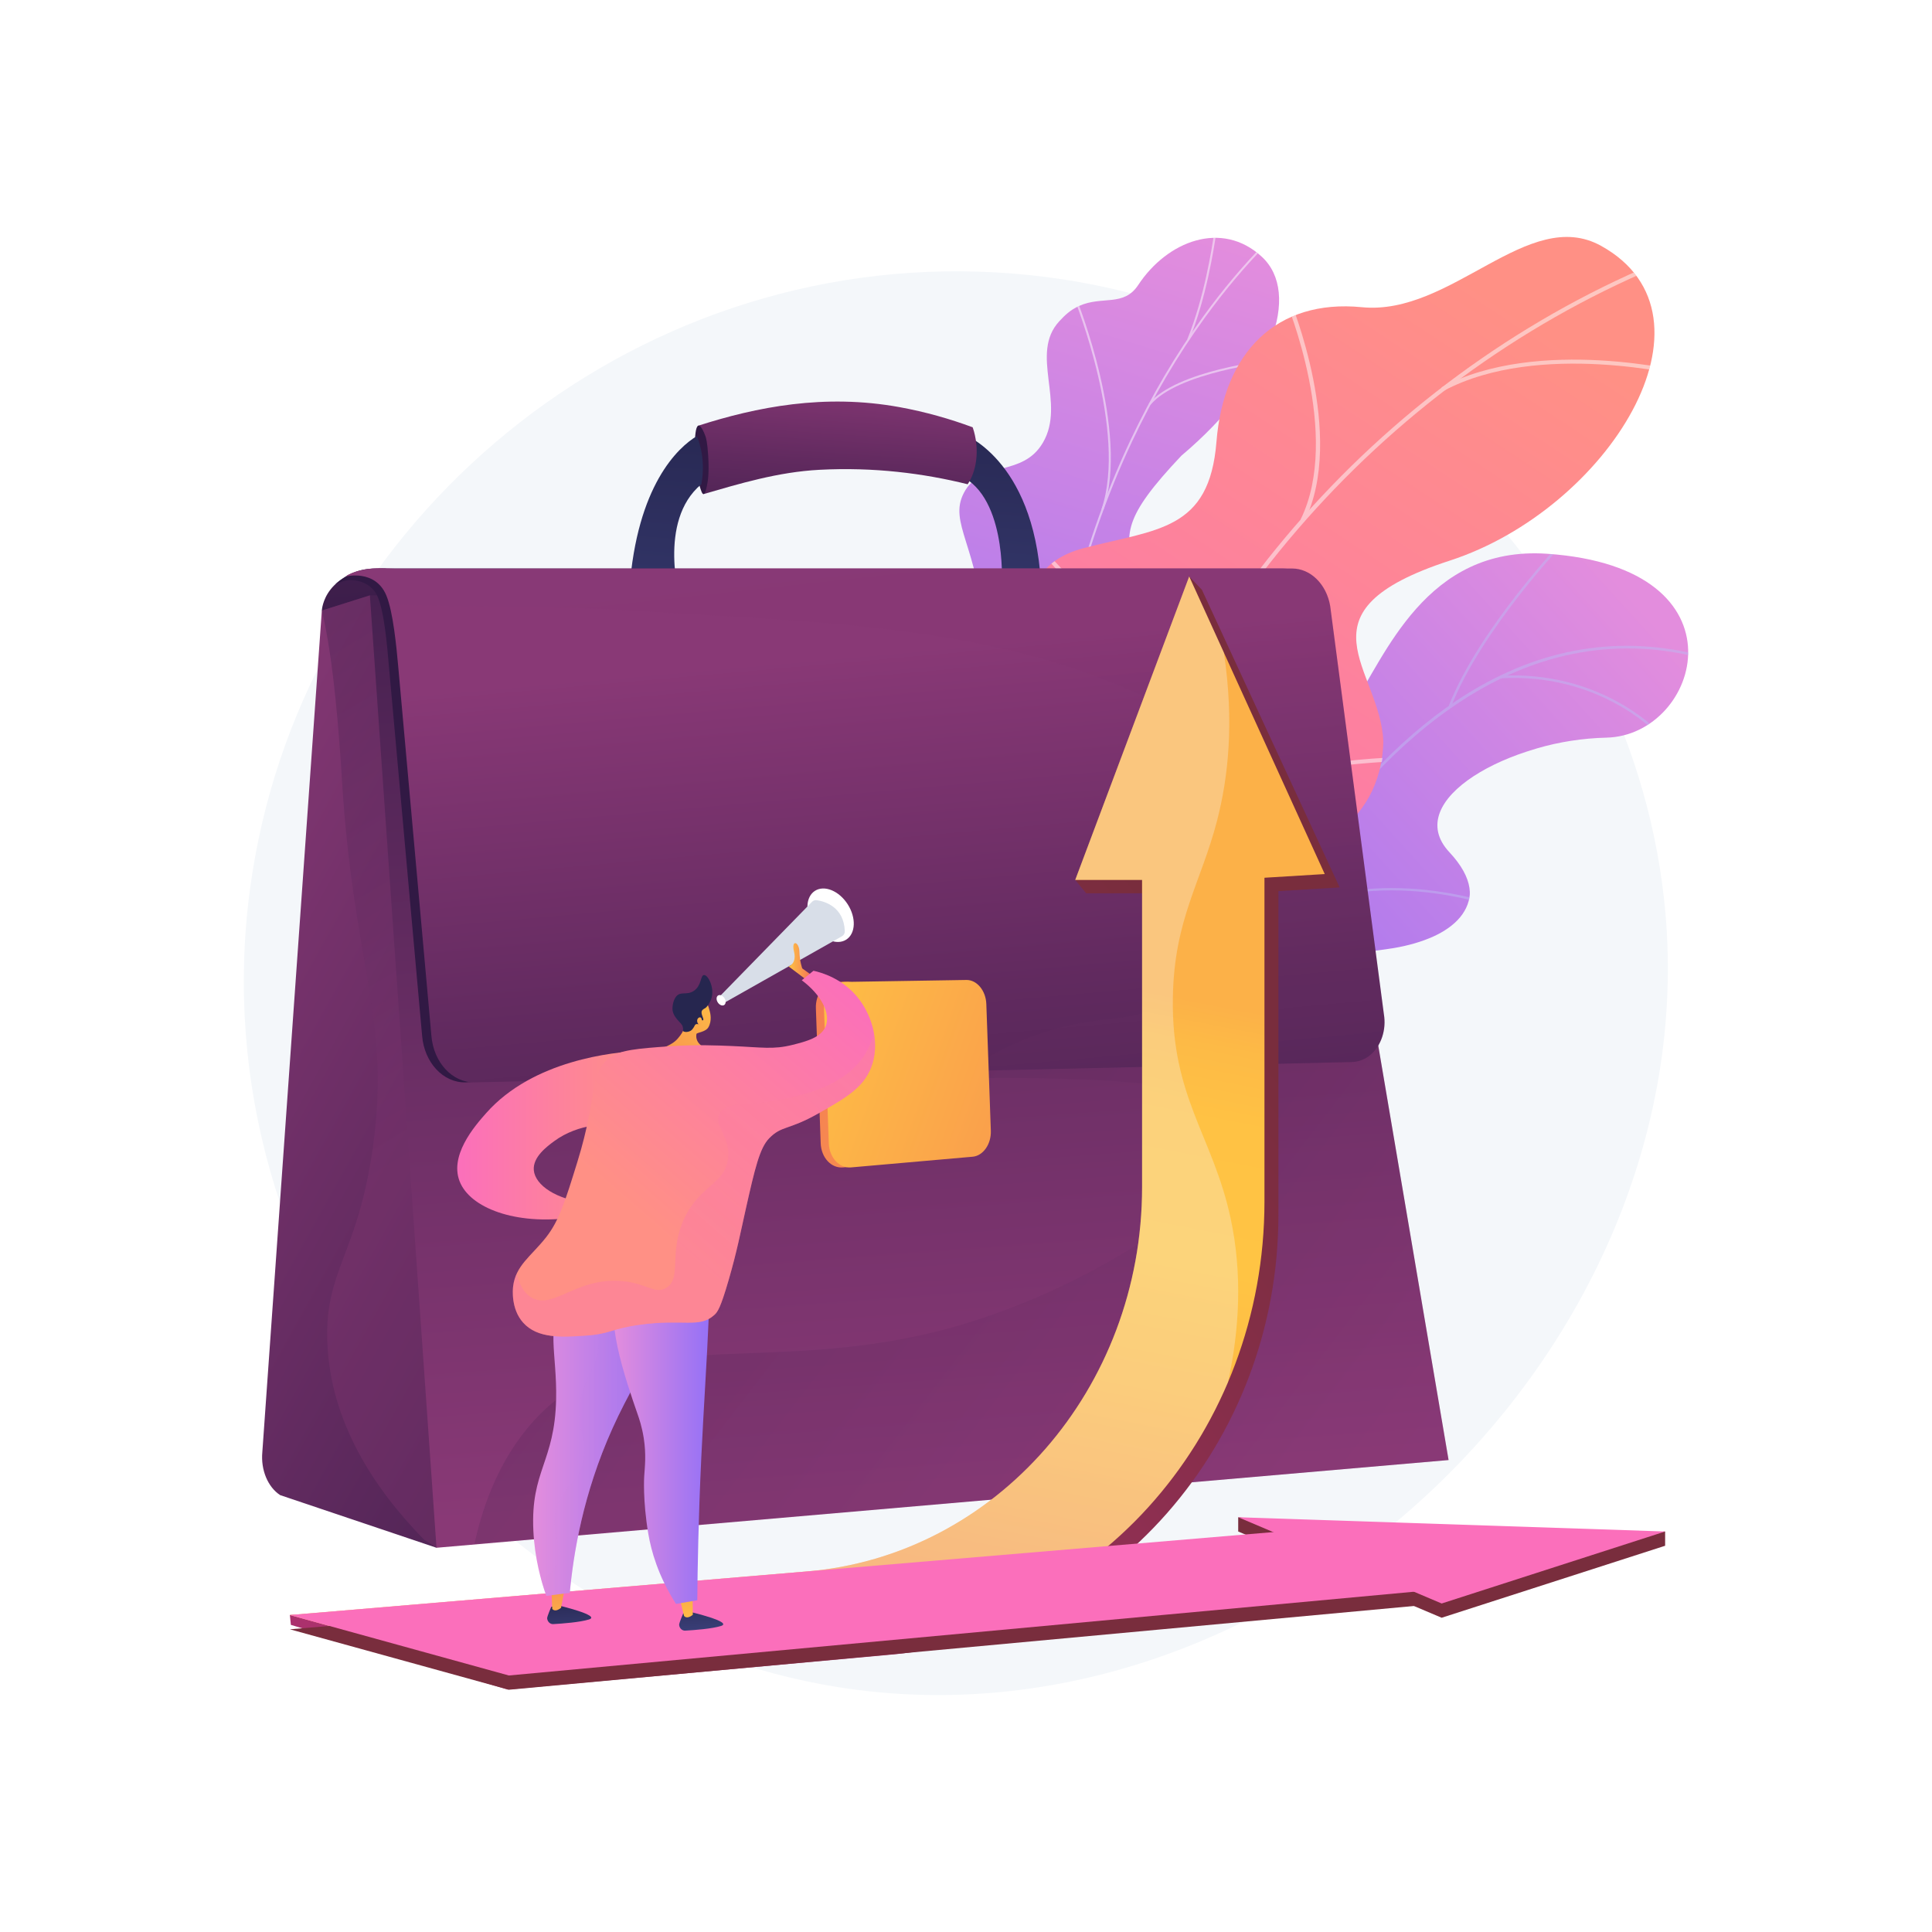 <?xml version="1.0" encoding="UTF-8"?> <svg xmlns="http://www.w3.org/2000/svg" xmlns:xlink="http://www.w3.org/1999/xlink" version="1.1" x="0px" y="0px" viewBox="0 0 3710 3710" style="enable-background:new 0 0 3710 3710;" xml:space="preserve"> <g id="Background"> <g> <g> <rect style="fill:#FFFFFF;" width="3710" height="3710"></rect> </g> </g> </g> <g id="Illustration"> <g> <path style="fill:#F4F7FA;" d="M1878.019,521.623c-700.04-21.258-1306.422,501.103-1398.036,1186.506 C379.817,2457.524,931.121,3131.8,1609.477,3239.795c843.761,134.329,1662.161-642.775,1588.677-1485.817 C3142.791,1118.82,2589.623,543.232,1878.019,521.623z"></path> <g> <g> <defs> <path id="SVGID_1_" d="M2164.952,2107.911l197.899,107.465c0,0,92.38-81.288,82.787-179.268 c-19.572-199.908,156.879-203.098,230.585-215.49c111.154-18.688,200.955-83.633,107.024-184.145 s117.845-215.672,301.707-219.982c179.922-4.217,276.246-326.482-114.011-353.11c-233.06-15.902-311.29,197.872-376.46,296.435 c-65.17,98.563-223.671,23.575-239.64,178.54c-13.64,132.369,29.075,257.484-76.441,296.282 C2172.886,1873.436,2120.956,1952.98,2164.952,2107.911z"></path> </defs> <clipPath id="SVGID_00000080194923842600734890000017468265442448772003_"> <use xlink:href="#SVGID_1_" style="overflow:visible;"></use> </clipPath> <linearGradient id="SVGID_00000176746240130765722500000010985841704372378262_" gradientUnits="userSpaceOnUse" x1="6624.599" y1="-1.71" x2="6176.287" y2="1272.441" gradientTransform="matrix(0.879 0.477 -0.477 0.879 -2681.882 -2013.485)"> <stop offset="0.004" style="stop-color:#E38DDD"></stop> <stop offset="1" style="stop-color:#9571F6"></stop> </linearGradient> <path style="clip-path:url(#SVGID_00000080194923842600734890000017468265442448772003_);fill:url(#SVGID_00000176746240130765722500000010985841704372378262_);" d=" M2164.952,2107.911l197.899,107.465c0,0,92.38-81.288,82.787-179.268c-19.572-199.908,156.879-203.098,230.585-215.49 c111.154-18.688,188.358-78.898,122.339-181.001c-74.697-115.525,102.53-218.815,286.392-223.125 c179.922-4.217,276.246-326.482-114.011-353.11c-233.06-15.902-311.29,197.872-376.46,296.435 c-65.17,98.563-223.671,23.575-239.64,178.54c-13.64,132.369,29.075,257.484-76.441,296.282 C2172.886,1873.436,2120.956,1952.98,2164.952,2107.911z"></path> <g style="opacity:0.5;clip-path:url(#SVGID_00000080194923842600734890000017468265442448772003_);"> <path style="fill:#BEB8F2;" d="M2240.629,2172.79l4.519,1.478c0.915-2.799,93.593-282.658,269.122-532.391 c161.708-230.072,428.873-480.906,783.325-369.34l1.428-4.534c-157.785-49.665-311.682-32.889-457.417,49.86 c-116.417,66.102-227.876,174.223-331.282,321.359C2334.41,1889.534,2241.548,2169.985,2240.629,2172.79z"></path> <path style="fill:#BEB8F2;" d="M2782.2,1355.071l4.428,1.734c57.751-147.315,216.76-314.777,218.358-316.452l-3.436-3.285 C2999.944,1038.75,2840.29,1206.892,2782.2,1355.071z"></path> <path style="fill:#BEB8F2;" d="M2880.814,1302.597c188.221-11.253,296.789,102.144,297.862,103.291l3.469-3.249 c-1.089-1.166-111.086-116.177-301.615-104.788L2880.814,1302.597z"></path> <path style="fill:#BEB8F2;" d="M2408.41,1811.396c153.674-171.607,447.805-74.439,450.592-73.253l2.143-4.239 c-2.624-1.423-301.237-98.811-456.276,74.32L2408.41,1811.396z"></path> <path style="fill:#BEB8F2;" d="M2452.443,1727.231l4.555,1.37c42.373-140.755-47.559-302.274-48.473-303.89l-4.138,2.339 C2405.291,1428.65,2494.229,1588.442,2452.443,1727.231z"></path> <path style="fill:#BEB8F2;" d="M2260.7,2130.551c47.656-73.395,190.079-74.662,191.512-74.667l-0.014-4.752 c-5.954,0.015-146.424,1.27-195.485,76.832L2260.7,2130.551z"></path> <path style="fill:#BEB8F2;" d="M2281.756,2063.982l4.501,1.532c22.314-65.495-32.027-181.463-49.885-219.57 c-2.523-5.386-4.701-10.034-4.927-10.939l-4.629,1.082c0.299,1.281,1.738,4.375,5.251,11.874 C2249.723,1885.64,2303.452,2000.302,2281.756,2063.982z"></path> </g> </g> <g> <linearGradient id="SVGID_00000016076968724100616920000006126253255773243822_" gradientUnits="userSpaceOnUse" x1="-2041.722" y1="540.465" x2="-1487.344" y2="1997.138" gradientTransform="matrix(-0.998 0.068 0.068 0.998 187.862 17.694)"> <stop offset="0.004" style="stop-color:#E38DDD"></stop> <stop offset="1" style="stop-color:#9571F6"></stop> </linearGradient> <path style="fill:url(#SVGID_00000016076968724100616920000006126253255773243822_);" d="M2119.447,1536.039 c33.95,49.241,16.811,104.654-1.874,142.809c-5.701,0.72-8.799,2.588-14.37,4.583c-50.293,18.01-75.587,14.977-127.961,24.903 c-11.274,2.136-46.27-1.656-60.47-4.124l-26.4-5.023c0,0-63.67-122.052,1.373-165.721c65.043-43.67,19.278-167.259,3.102-235.72 c-9.933-42.041-1.008-64.449-2.178-80.482c-12.385-169.723-69.761-212.885-39.885-270.55 c32.981-63.658,112.344-29.28,151.881-96.633c44.644-76.056-26.579-170.955,31.753-233.488 c10-10.721,20.568-21.465,38.451-29.38c44.143-19.538,84.995,2.281,112.761-39.835 c55.809-84.654,160.761-125.256,237.469-54.299c75.707,70.031,20.777,234.215-154.489,381.973 c-112.662,119.291-110.042,150.624-88.702,225.125c14.946,52.183,90.04,183.765,20.616,248.287 C2131.1,1412.985,2080.634,1479.748,2119.447,1536.039z"></path> <g> <defs> <path id="SVGID_00000041280580833556747560000012903007049673713040_" d="M2090.175,1725.81l-196.87-22.503 c0,0-68.603-126.172-3.56-169.842c65.043-43.67,19.278-167.259,3.103-235.721 c-43.889-185.754,177.353-195.048,141.515-437.777c-9.532-64.558-50.987-184.891,0.055-243.376 c58.151-66.631,115.504-15.053,151.211-69.215c55.809-84.654,160.761-125.255,237.469-54.299 c75.707,70.031,20.777,234.215-154.488,381.973c-112.663,119.292-110.042,150.625-88.703,225.125 c14.947,52.184,90.039,183.766,20.616,248.287c-69.423,64.521-119.888,131.284-81.077,187.575 C2178.503,1621.694,2090.175,1725.81,2090.175,1725.81z"></path> </defs> <clipPath id="SVGID_00000147926633262763686190000005891154357956762020_"> <use xlink:href="#SVGID_00000041280580833556747560000012903007049673713040_" style="overflow:visible;"></use> </clipPath> <g style="opacity:0.5;clip-path:url(#SVGID_00000147926633262763686190000005891154357956762020_);"> <path style="fill:#FCFDFE;" d="M2003.08,1706.989l-3.928,0.018c-0.304-21.686-0.321-43.558-0.052-65.009 c2.006-158.821,19.943-311.605,53.319-454.111c28.281-120.749,68.015-235.826,118.097-342.032 c40.276-85.411,87.434-165.575,140.164-238.267c37.069-51.1,76.487-98.008,117.162-139.418 c7.087-7.218,14.774-14.228,22.208-21.009c9.905-9.033,20.147-18.374,29.047-28.278l3.026,2.342 c-9.022,10.04-19.333,19.444-29.304,28.539c-7.397,6.746-15.046,13.723-22.061,20.867 c-40.547,41.28-79.848,88.047-116.812,139.004c-52.6,72.51-99.644,152.485-139.828,237.699 c-49.979,105.988-89.633,220.835-117.86,341.351c-33.32,142.265-51.228,294.806-53.229,453.381 C2002.759,1663.49,2002.776,1685.331,2003.08,1706.989z"></path> <path style="fill:#FCFDFE;" d="M2118.979,978.908l-3.752-1.107c50.108-148.801-50.725-400.407-51.75-402.93l3.677-1.259 C2068.183,576.147,2169.488,828.915,2118.979,978.908z"></path> <path style="fill:#FCFDFE;" d="M2018.295,1406.831l-3.862-0.697c21.25-104.908,212.69-206.98,214.621-207.999l1.965,3.168 C2229.104,1202.313,2039.212,1303.562,2018.295,1406.831z"></path> <path style="fill:#FCFDFE;" d="M2011.802,1467.362l-3.929-0.057c0.56-69.769-38.92-165.484-111.167-269.508 c-3.633-5.231-3.633-5.231-3.637-5.922l3.93,0.011l-1.965-0.005l1.811-0.674c0.199,0.374,1.57,2.349,3.161,4.637 C1972.664,1300.463,2012.368,1396.888,2011.802,1467.362z"></path> <path style="fill:#FCFDFE;" d="M2003.129,1667.41l-3.755-1.094c24.331-73.297,138.568-114.833,139.718-115.244l1.439,3.397 C2139.398,1554.875,2026.904,1595.792,2003.129,1667.41z"></path> <path style="fill:#FCFDFE;" d="M1997.238,1707.979c-23.578-58.166-65.902-112.093-129.392-164.861l2.612-2.702 c63.976,53.175,106.648,107.575,130.456,166.307L1997.238,1707.979z"></path> <path style="fill:#FCFDFE;" d="M2283.653,652.925l-3.679-1.3c32.849-81.257,46.966-173.824,51.605-204.242 c1.123-7.363,1.528-9.954,1.838-10.832l3.734,1.157c-0.228,0.674-0.869,4.883-1.681,10.212 C2330.815,478.436,2316.652,571.297,2283.653,652.925z"></path> <path style="fill:#FCFDFE;" d="M2209.086,777.572l-3.112-2.244c53.732-64.241,228.452-83.446,235.864-84.233l0.476,3.617 C2440.516,694.903,2261.815,714.531,2209.086,777.572z"></path> </g> </g> </g> <g> <linearGradient id="SVGID_00000065759148500747362680000017840047944598750091_" gradientUnits="userSpaceOnUse" x1="3251.147" y1="47.403" x2="4146.671" y2="1521.667" gradientTransform="matrix(-0.999 -0.037 -0.037 0.999 6084.163 616.918)"> <stop offset="0" style="stop-color:#FF9085"></stop> <stop offset="1" style="stop-color:#FB6FBB"></stop> </linearGradient> <path style="fill:url(#SVGID_00000065759148500747362680000017840047944598750091_);" d="M2175.788,2155.302 c-16.086-2.632,5.967-85.34-37.191-193.792c-10.782-27.095-131.993,8.66-178.908-187.522 c-5.412-22.631-46.421-3.328-69.631-4.991c-18.114-52.927-25.38-106.166,45.856-123.619 c110.629-27.103,117.32-209.87,88.604-275.657c-35.541-81.424-114.212-272.557,56.072-317.015 c141.761-37.013,241.746-33.346,255.382-204.463c13.636-171.119,114.965-274.504,279.187-258.331 c172.819,17.021,319.522-195.663,459.696-117.648c244.243,135.941,12.115,505.695-290.736,604.251 c-302.849,98.557-132.762,207.198-127.747,347.821c-0.274,13.08-1.708,33.338-7.939,56.928 c-38.365,145.228-192.127,164.942-305.773,280.888C2187.669,1920.276,2202.888,2159.736,2175.788,2155.302z"></path> <g> <defs> <path id="SVGID_00000047766825218398176170000010432721943468968113_" d="M2279.004,1827.121l-377.011-16.504 c-20.431-51.424-45.651-145.744,33.922-165.239c110.63-27.104,117.32-209.87,88.604-275.657 c-35.541-81.424-114.212-272.557,56.072-317.016c141.76-37.012,241.745-33.345,255.381-204.463 c13.637-171.118,114.966-274.504,279.188-258.329c172.818,17.021,319.521-195.665,459.695-117.648 c244.244,135.94,12.115,505.692-290.735,604.25c-302.85,98.557-132.764,207.198-127.748,347.822 c6.848,191.982-266.13,141.097-340.13,213.731C2258.229,1695.008,2266.959,1776.807,2279.004,1827.121z"></path> </defs> <clipPath id="SVGID_00000034786722771217804380000009352729905247879587_"> <use xlink:href="#SVGID_00000047766825218398176170000010432721943468968113_" style="overflow:visible;"></use> </clipPath> <g style="opacity:0.5;clip-path:url(#SVGID_00000034786722771217804380000009352729905247879587_);"> <path style="fill:#FCFDFE;" d="M2103.187,1763.277l-7.972-1.841c132.174-549.061,546.51-1030.041,1081.318-1255.238 l3.431,7.074C2647.41,737.521,2234.812,1216.496,2103.187,1763.277z"></path> <path style="fill:#FCFDFE;" d="M2202.463,1470.219l-8.171-0.322c5.699-221.987-190.83-402.984-192.817-404.787l5.604-5.536 C2009.092,1061.398,2208.25,1244.733,2202.463,1470.219z"></path> <path style="fill:#FCFDFE;" d="M2130.424,1662.948l-7.097-3.953c118.092-193.592,551.251-204.497,555.613-204.583l0.317,7.732 C2674.943,1462.23,2246.271,1473.037,2130.424,1662.948z"></path> <path style="fill:#FCFDFE;" d="M2504.991,1000.852l-7.42-3.369c79.342-160.814-27.241-417.327-28.326-419.899l7.58-2.762 C2477.926,577.425,2585.8,837.068,2504.991,1000.852z"></path> <path style="fill:#FCFDFE;" d="M2772.307,750.495l-4.112-6.753c186.018-99.263,468.384-29.171,471.219-28.447l-1.99,7.467 C3234.625,722.044,2955.425,652.776,2772.307,750.495z"></path> </g> </g> </g> </g> <g> <linearGradient id="SVGID_00000176729917869911623880000001135667649217018252_" gradientUnits="userSpaceOnUse" x1="1874.595" y1="1648.362" x2="1934.413" y2="757.751"> <stop offset="0" style="stop-color:#444B8C"></stop> <stop offset="0.996" style="stop-color:#26264F"></stop> </linearGradient> <path style="fill:url(#SVGID_00000176729917869911623880000001135667649217018252_);" d="M1846.388,831.945 c0,0,137.839,46.497,152.49,286.837c-22.539-1.879-75.091,0-75.091,0s9.732-174.783-88.317-208.739 C1843.359,889.67,1846.388,831.945,1846.388,831.945z"></path> <linearGradient id="SVGID_00000006697256105107738500000005986045220108209564_" gradientUnits="userSpaceOnUse" x1="1575.124" y1="1335.586" x2="1616.853" y2="714.293"> <stop offset="0.1" style="stop-color:#311944"></stop> <stop offset="0.267" style="stop-color:#371B47"></stop> <stop offset="0.48" style="stop-color:#462150"></stop> <stop offset="0.719" style="stop-color:#612A5F"></stop> <stop offset="0.974" style="stop-color:#853774"></stop> <stop offset="1" style="stop-color:#893976"></stop> </linearGradient> <path style="fill:url(#SVGID_00000006697256105107738500000005986045220108209564_);" d="M1340.646,817.515 c3.437,43.758,6.872,87.515,10.309,131.273c68.118-19.651,142.611-42.45,222.693-46.64 c104.123-5.448,199.557,6.682,284.553,27.769c3.779-5.525,11.789-18.81,15.483-40.445c5.951-34.861-4.015-63.795-5.862-68.95 c-43.297-16.066-90.248-29.536-140.557-38.709C1583.005,755.514,1452.648,781.604,1340.646,817.515z"></path> <linearGradient id="SVGID_00000152253035213980111580000011948534249250258837_" gradientUnits="userSpaceOnUse" x1="1360.358" y1="890.512" x2="1821.833" y2="1137.922"> <stop offset="0.1" style="stop-color:#311944"></stop> <stop offset="0.267" style="stop-color:#371B47"></stop> <stop offset="0.48" style="stop-color:#462150"></stop> <stop offset="0.719" style="stop-color:#612A5F"></stop> <stop offset="0.974" style="stop-color:#853774"></stop> <stop offset="1" style="stop-color:#893976"></stop> </linearGradient> <path style="fill:url(#SVGID_00000152253035213980111580000011948534249250258837_);" d="M1334.227,855.429 c0.202-15.828,1.341-35.591,6.419-37.914c4.782-2.188,11.212,12.122,13.977,20.074c1.152,3.31,3.689,11.331,5.276,36.869 c2.046,32.924-0.339,49.063-2.523,59.03c-1.313,5.992-3.364,15.072-6.42,15.3c-2.453,0.183-4.585-5.549-7.761-16.648 C1338.916,917.191,1333.757,892.251,1334.227,855.429z"></path> <linearGradient id="SVGID_00000148639461925633216520000004672481840698273431_" gradientUnits="userSpaceOnUse" x1="1229.808" y1="1753.564" x2="1297.632" y2="743.761"> <stop offset="0" style="stop-color:#444B8C"></stop> <stop offset="0.996" style="stop-color:#26264F"></stop> </linearGradient> <path style="fill:url(#SVGID_00000148639461925633216520000004672481840698273431_);" d="M1208.682,1131.935 c28.558,5.66,97.998,22.592,97.998,22.592s-45.275-153.721,40.09-224.675c2.211-11.613,4.455-30.048,1.758-52.207 c-2.087-17.142-6.441-30.836-10.199-40.323C1302.088,858.986,1223.196,931.866,1208.682,1131.935z"></path> <linearGradient id="SVGID_00000096765446833348934320000010417534670120064696_" gradientUnits="userSpaceOnUse" x1="743.951" y1="1668.12" x2="482.377" y2="-722.913"> <stop offset="0.1" style="stop-color:#311944"></stop> <stop offset="0.685" style="stop-color:#6D2F66"></stop> <stop offset="1" style="stop-color:#893976"></stop> </linearGradient> <path style="fill:url(#SVGID_00000096765446833348934320000010417534670120064696_);" d="M618.019,1172.433 c0,0,3.495-80.725,122.593-80.725c18.755,14.714,19.693,80.725,19.693,80.725H618.019z"></path> <linearGradient id="SVGID_00000086666643110084643660000012735789352784481465_" gradientUnits="userSpaceOnUse" x1="1862.828" y1="2696.888" x2="134.39" y2="1734.461"> <stop offset="0" style="stop-color:#311944"></stop> <stop offset="1" style="stop-color:#893976"></stop> </linearGradient> <path style="fill:url(#SVGID_00000086666643110084643660000012735789352784481465_);" d="M537.992,2871.062l300.21,101.099 l197.484-781.365L710.287,1143.263l-92.269,29.17L503.742,2788.541C500.573,2822.595,514.259,2855.569,537.992,2871.062z"></path> <linearGradient id="SVGID_00000017496661199349654940000007055961899393538432_" gradientUnits="userSpaceOnUse" x1="316.268" y1="1324.446" x2="841.819" y2="2205.754"> <stop offset="0" style="stop-color:#311944"></stop> <stop offset="1" style="stop-color:#893976"></stop> </linearGradient> <path style="opacity:0.3;fill:url(#SVGID_00000017496661199349654940000007055961899393538432_);" d="M1035.686,2190.795 L710.287,1143.263l-92.269,29.17c22.719,92.451,33.613,243.007,38.74,326.817c21.814,356.652,94.26,455.9,59.165,704.707 c-29.181,206.88-92.907,234.959-87.338,374.147c6.068,151.591,88.071,278.534,185.567,378.359l24.05,15.697L1035.686,2190.795z"></path> <linearGradient id="SVGID_00000117678760352696180710000003882445593367577764_" gradientUnits="userSpaceOnUse" x1="1614.701" y1="267.521" x2="1807.379" y2="2853.475"> <stop offset="0.1" style="stop-color:#311944"></stop> <stop offset="0.685" style="stop-color:#6D2F66"></stop> <stop offset="1" style="stop-color:#893976"></stop> </linearGradient> <polygon style="fill:url(#SVGID_00000117678760352696180710000003882445593367577764_);" points="710.287,1143.263 2499.936,1143.265 2781.691,2803.708 838.202,2972.161 "></polygon> <g style="opacity:0.2;"> <linearGradient id="SVGID_00000061453703637553430250000015070632178297055121_" gradientUnits="userSpaceOnUse" x1="1291.583" y1="1734.996" x2="2690.504" y2="2812.856"> <stop offset="0" style="stop-color:#311944"></stop> <stop offset="1" style="stop-color:#893976"></stop> </linearGradient> <path style="fill:url(#SVGID_00000061453703637553430250000015070632178297055121_);" d="M2499.937,1143.263h-602.896 c-11.103,34.021-28.076,81.095-52.851,134.355c-269.622,579.594-886.849,652.628-875.699,747.879 c16.668,142.373,1391.134-59.711,1426.228,135.921c16.94,94.439-273.304,309.113-576.598,390.397 c-363.142,97.322-630.001-25.335-807.487,193.336c-60.096,74.041-86.624,160.778-99.548,219.437L2781.69,2803.71 L2499.937,1143.263z"></path> </g> <linearGradient id="SVGID_00000041260775796216603100000000616952106752936612_" gradientUnits="userSpaceOnUse" x1="944.433" y1="1579.713" x2="1517.443" y2="1557.46"> <stop offset="0.1" style="stop-color:#311944"></stop> <stop offset="0.685" style="stop-color:#6D2F66"></stop> <stop offset="1" style="stop-color:#893976"></stop> </linearGradient> <path style="fill:url(#SVGID_00000041260775796216603100000000616952106752936612_);" d="M740.611,1091.708 c-20.162,0-48.35-2.708-79.008,16.695c-6.545,4.142-12.325,8.701-17.396,13.331l14.113-5.408 c22.704-7.177,54.012,2.375,65.703,26.937c14.369,30.187,19.541,100.036,22.682,134.637 c8.936,98.423,63.861,710.813,63.861,710.813c4.115,51.634,40.473,90.737,83.443,89.741l1664.734-93.366 c12.643-0.293,25.136-4.544,35.567-13.167c21.764-17.991,31.596-49.201,26.55-78.852l-84.337-729.353 c-7.133-41.92-37.703-72.008-73.16-72.008H740.611z"></path> <linearGradient id="SVGID_00000083798204370081426600000017557035772400774280_" gradientUnits="userSpaceOnUse" x1="1844.139" y1="3587.162" x2="1636.684" y2="1255.774"> <stop offset="0.1" style="stop-color:#311944"></stop> <stop offset="0.267" style="stop-color:#371B47"></stop> <stop offset="0.48" style="stop-color:#462150"></stop> <stop offset="0.719" style="stop-color:#612A5F"></stop> <stop offset="0.974" style="stop-color:#853774"></stop> <stop offset="1" style="stop-color:#893976"></stop> </linearGradient> <path style="fill:url(#SVGID_00000083798204370081426600000017557035772400774280_);" d="M758.429,1091.708 c-20.162,0-44.076-2.971-70.728,4.744c-7.187,2.08-18.686,5.894-23.757,10.525c0,0,56.506-14.561,77.899,36.286 c13.06,31.041,19.541,100.036,22.682,134.637c8.936,98.423,63.861,710.813,63.861,710.813 c4.115,51.634,40.473,90.737,83.443,89.741l1683.489-39.037c12.642-0.293,25.136-4.544,35.567-13.167 c21.765-17.992,31.596-49.201,26.55-78.852l-103.093-783.682c-7.133-41.92-37.703-72.008-73.16-72.008H758.429z"></path> <linearGradient id="SVGID_00000087376251238302920080000017039446548425204353_" gradientUnits="userSpaceOnUse" x1="1944.888" y1="4124.295" x2="1593.532" y2="912.567"> <stop offset="0" style="stop-color:#311944"></stop> <stop offset="1" style="stop-color:#893976"></stop> </linearGradient> <path style="opacity:0.1;fill:url(#SVGID_00000087376251238302920080000017039446548425204353_);" d="M2657.435,1947.398 l-103.092-783.681c-7.133-41.92-37.704-72.008-73.161-72.008H758.429c-20.162,0-44.075-2.972-70.73,4.744 c-7.186,2.08-18.686,5.894-23.757,10.525c0,0,56.506-14.561,77.9,36.286c2.058,4.892,3.935,10.804,5.678,17.298 c163.607,6.981,327.213,1.957,490.818,13.349c323.418,21.93,650.468,21.93,955.716,162.281 c97.639,44.895,164.577,206.187,138.088,280.702c-19.1,53.727-84.279,49.471-107.025,119.978 c-23.92,74.151,33.436,124.534,9.378,176.57c-25.216,54.54-101.797,28.557-225.771,67.488 c-68.305,21.45-120.697,53.091-153.418,75.647l740.011-17.16c12.642-0.293,25.136-4.544,35.567-13.167 C2652.65,2008.259,2662.481,1977.048,2657.435,1947.398z"></path> <g> <linearGradient id="SVGID_00000103237018743478403580000006579462130423408016_" gradientUnits="userSpaceOnUse" x1="2407.92" y1="2426.47" x2="1367.316" y2="1882.518"> <stop offset="0" style="stop-color:#FFC444"></stop> <stop offset="0.996" style="stop-color:#F36F56"></stop> </linearGradient> <path style="fill:url(#SVGID_00000103237018743478403580000006579462130423408016_);" d="M1851.774,2185.316l-210.809,54.492 l-22.264,1.957c-22.432,1.972-41.738-18.848-42.717-46.282l-9.251-259.355c-0.979-27.435,16.773-50.18,39.263-50.542 l22.378-0.36l211.913,28.95c20.244-0.327,37.296-11.901,38.214,13.827l8.676,243.233 C1888.094,2196.966,1871.966,2183.542,1851.774,2185.316z"></path> <linearGradient id="SVGID_00000015313869420989514370000002530502633757933448_" gradientUnits="userSpaceOnUse" x1="1476.124" y1="1966.208" x2="2534.025" y2="2344.771"> <stop offset="0" style="stop-color:#FFC444"></stop> <stop offset="0.996" style="stop-color:#F36F56"></stop> </linearGradient> <path style="fill:url(#SVGID_00000015313869420989514370000002530502633757933448_);" d="M1867.802,2221.233l-233.559,20.532 c-22.432,1.972-41.738-18.848-42.716-46.282l-9.252-259.355c-0.979-27.435,16.773-50.18,39.263-50.542l234.156-3.772 c20.245-0.326,37.431,20.46,38.349,46.189l8.677,243.233C1903.637,2196.966,1887.995,2219.458,1867.802,2221.233z"></path> </g> </g> <g> <g> <g> <linearGradient id="SVGID_00000129887269612792794980000007894874308706493329_" gradientUnits="userSpaceOnUse" x1="936.328" y1="3010.961" x2="2368.316" y2="1937.958"> <stop offset="0" style="stop-color:#AB316D"></stop> <stop offset="1" style="stop-color:#792D3D"></stop> </linearGradient> <path style="fill:url(#SVGID_00000129887269612792794980000007894874308706493329_);" d="M2308.082,1132.681l-24.478-25.671 l-30.086,160.247l-188.761,422.455l20.991,25.67l130.428-0.061v590.223c0,386.491-285.342,707.897-655.037,737.825 l-1004.483,57.985l1.889,18.884l416.119,124.107l737.08-67.032c420.417-37.903,743.178-404.669,743.178-844.505v-621.604 l117.602-7.073L2308.082,1132.681z"></path> </g> <g> <linearGradient id="SVGID_00000041997641525940876140000006345551215118030737_" gradientUnits="userSpaceOnUse" x1="1678.398" y1="1799.172" x2="1375.369" y2="3345.134"> <stop offset="0" style="stop-color:#FCB148"></stop> <stop offset="0.052" style="stop-color:#FDBA46"></stop> <stop offset="0.142" style="stop-color:#FFC244"></stop> <stop offset="0.318" style="stop-color:#FFC444"></stop> <stop offset="0.485" style="stop-color:#FDB946"></stop> <stop offset="0.775" style="stop-color:#F99C4D"></stop> <stop offset="0.866" style="stop-color:#F8924F"></stop> <stop offset="1" style="stop-color:#F8924F"></stop> </linearGradient> <path style="fill:url(#SVGID_00000041997641525940876140000006345551215118030737_);" d="M2283.604,1107.01l-218.847,582.702 l128.382-0.062v590.223c0,386.49-280.867,707.897-644.763,737.825l-991.72,83.656l420.436,116.058l719.528-65.77 c413.823-37.903,731.522-404.67,731.522-844.504v-621.605l115.758-7.074L2283.604,1107.01z"></path> </g> <g style="opacity:0.3;"> <path style="fill:#F4F7FA;" d="M2363.161,2339.528c-34.002-158.375-114.308-232.447-110.915-424.445 c2.661-150.538,54.054-219.504,85.151-340.216c21.05-81.709,32.904-187.578,12.868-321.511l-66.66-146.347l-218.847,582.703 l128.382-0.062v590.223c0,386.491-280.867,707.896-644.763,737.825l-991.72,83.656l420.435,116.057l719.529-65.771 c297.756-27.271,545.74-224.808,661.426-497.312C2380.457,2552.746,2385.767,2444.825,2363.161,2339.528z"></path> </g> </g> <g> <g> <linearGradient id="SVGID_00000002362092065099000400000010429161264248438933_" gradientUnits="userSpaceOnUse" x1="2354.951" y1="4359.902" x2="2006.553" y2="3747.852"> <stop offset="0" style="stop-color:#AB316D"></stop> <stop offset="1" style="stop-color:#792D3D"></stop> </linearGradient> <polygon style="fill:url(#SVGID_00000002362092065099000400000010429161264248438933_);" points="556.656,3128.735 977.091,3244.792 2725.572,3082.995 2458.351,2968.309 "></polygon> <linearGradient id="SVGID_00000163770540642956772430000012894795953349021849_" gradientUnits="userSpaceOnUse" x1="3313.086" y1="3864.049" x2="2943.975" y2="3215.61"> <stop offset="0" style="stop-color:#AB316D"></stop> <stop offset="1" style="stop-color:#792D3D"></stop> </linearGradient> <polygon style="fill:url(#SVGID_00000163770540642956772430000012894795953349021849_);" points="2377.709,2940.929 2768.422,3106.551 3197.526,2968.309 3197.526,2940.929 2856.039,2968.309 2377.709,2913.549 "></polygon> </g> <g> <linearGradient id="SVGID_00000112594428254792230960000005704450141466573230_" gradientUnits="userSpaceOnUse" x1="2354.951" y1="4332.521" x2="2006.553" y2="3720.471"> <stop offset="0" style="stop-color:#FF9085"></stop> <stop offset="1" style="stop-color:#FB6FBB"></stop> </linearGradient> <polygon style="fill:url(#SVGID_00000112594428254792230960000005704450141466573230_);" points="556.656,3101.355 977.091,3217.412 2725.572,3055.615 2458.351,2940.929 "></polygon> <linearGradient id="SVGID_00000098935661989424757280000015157001368921010099_" gradientUnits="userSpaceOnUse" x1="3285.494" y1="3801.885" x2="2935.764" y2="3187.496"> <stop offset="0" style="stop-color:#FF9085"></stop> <stop offset="1" style="stop-color:#FB6FBB"></stop> </linearGradient> <polygon style="fill:url(#SVGID_00000098935661989424757280000015157001368921010099_);" points="2377.709,2913.549 2768.422,3079.171 3197.526,2940.929 "></polygon> </g> </g> </g> <g> <linearGradient id="SVGID_00000127749345478006987220000014822319529830023577_" gradientUnits="userSpaceOnUse" x1="1090.361" y1="3059.426" x2="1097.736" y2="3190.718"> <stop offset="0.004" style="stop-color:#26264F"></stop> <stop offset="1" style="stop-color:#444B8C"></stop> </linearGradient> <path style="fill:url(#SVGID_00000127749345478006987220000014822319529830023577_);" d="M1058.632,3085.519 c0,0-8.262,18.911-7.944,22.132c0.003,0.032,0.007,0.064,0.009,0.098c0.611,6.461,5.703,11.357,11.736,11.019 c17.531-0.984,51.037-3.493,68.504-8.917c24.34-7.559-59.237-27.142-59.237-27.142L1058.632,3085.519z"></path> <linearGradient id="SVGID_00000096748148717117486820000018263817589715387565_" gradientUnits="userSpaceOnUse" x1="1082.119" y1="3152.423" x2="1058.516" y2="2960.648"> <stop offset="0" style="stop-color:#FFC444"></stop> <stop offset="0.996" style="stop-color:#F36F56"></stop> </linearGradient> <path style="fill:url(#SVGID_00000096748148717117486820000018263817589715387565_);" d="M1059.167,3057.519l1.347,32.04 c0,0,4.868,7.731,16.834-2.096l6.452-34.056L1059.167,3057.519z"></path> <linearGradient id="SVGID_00000161624641995264115350000009603226927100939152_" gradientUnits="userSpaceOnUse" x1="1023.765" y1="2755.704" x2="1281.989" y2="2755.704"> <stop offset="0.004" style="stop-color:#E38DDD"></stop> <stop offset="1" style="stop-color:#9571F6"></stop> </linearGradient> <path style="fill:url(#SVGID_00000161624641995264115350000009603226927100939152_);" d="M1119.924,2461.459 c-19.466,10.762-31.148,25.398-35.773,31.722c-37.152,50.806-14.356,105.984-16.227,193.494 c-2.595,121.42-49.084,137.084-43.73,252.156c2.515,54.049,14.96,97.635,24.921,125.719c15.007-1.993,30.014-3.983,45.021-5.976 c6.924-74.55,25.318-189.897,82.077-315.853c59.325-131.652,126.5-199.302,99.713-250.335 C1253.773,2450.182,1173.82,2431.67,1119.924,2461.459z"></path> <linearGradient id="SVGID_00000133505622920403233680000010154093706379970477_" gradientUnits="userSpaceOnUse" x1="1023.765" y1="2755.704" x2="1281.99" y2="2755.704"> <stop offset="0.004" style="stop-color:#E38DDD"></stop> <stop offset="1" style="stop-color:#9571F6"></stop> </linearGradient> <path style="opacity:0.3;fill:url(#SVGID_00000133505622920403233680000010154093706379970477_);" d="M1275.926,2492.386 c-22.153-42.203-102.105-60.718-156.002-30.927c-1.991,1.102-3.847,2.264-5.677,3.431c39.182,66.57,39.88,112.221,31.124,143.101 c-8.96,31.601-27.684,47.294-32.085,92.937c-4.896,50.786,15.58,59.395,7.745,100.682 c-9.858,51.953-44.666,50.889-54.213,101.788c-9.072,48.366,18.166,71.66,1.106,102.895 c-6.564,12.019-17.095,20.425-28.799,26.406c3.312,12.11,6.779,22.797,9.99,31.852c15.007-1.997,30.014-3.985,45.021-5.977 c6.924-74.552,25.318-189.898,82.077-315.854C1235.538,2611.069,1302.713,2543.418,1275.926,2492.386z"></path> <linearGradient id="SVGID_00000146483244653880883350000011891437156919458231_" gradientUnits="userSpaceOnUse" x1="1342.263" y1="3044.431" x2="1349.639" y2="3175.723"> <stop offset="0.004" style="stop-color:#26264F"></stop> <stop offset="1" style="stop-color:#444B8C"></stop> </linearGradient> <path style="fill:url(#SVGID_00000146483244653880883350000011891437156919458231_);" d="M1312.081,3098.05 c0,0-8.262,18.911-7.944,22.132c0.004,0.032,0.007,0.065,0.01,0.099c0.611,6.461,5.703,11.357,11.735,11.019 c17.531-0.984,51.037-3.493,68.505-8.917c24.34-7.559-59.237-27.142-59.237-27.142L1312.081,3098.05z"></path> <linearGradient id="SVGID_00000057139640262718865010000002460435248787295157_" gradientUnits="userSpaceOnUse" x1="1324.429" y1="3122.6" x2="1300.826" y2="2930.825"> <stop offset="0" style="stop-color:#FFC444"></stop> <stop offset="0.996" style="stop-color:#F36F56"></stop> </linearGradient> <path style="fill:url(#SVGID_00000057139640262718865010000002460435248787295157_);" d="M1305.411,3070.204l8.133,32.753 c0,0,4.868,7.731,16.834-2.096l-0.334-34.769L1305.411,3070.204z"></path> <linearGradient id="SVGID_00000117668111494641216220000002472861442423287959_" gradientUnits="userSpaceOnUse" x1="1178.427" y1="2750.483" x2="1361.904" y2="2750.483"> <stop offset="0.004" style="stop-color:#E38DDD"></stop> <stop offset="1" style="stop-color:#9571F6"></stop> </linearGradient> <path style="fill:url(#SVGID_00000117668111494641216220000002472861442423287959_);" d="M1191.84,2480.492 c-36.084,37.224,9.499,168.718,32.947,236.359c2.168,6.249,7.974,22.517,11.474,45.243c4.891,31.755,2.005,54.862,0.792,72.715 c0,0-3.119,45.899,7.976,111.002c5.379,31.56,18.216,79.36,53.024,134.203c13.646-2.379,27.291-4.758,40.936-7.137 c0.498-59.137,2.073-155.475,7.745-274.781c9.275-195.088,25.773-373.098,5.532-377.081c-6.662-1.31-8.26,18.01-28.766,35.686 C1276.476,2497.233,1219.388,2452.073,1191.84,2480.492z"></path> <linearGradient id="SVGID_00000078002873809071195960000015229932450175541943_" gradientUnits="userSpaceOnUse" x1="878.037" y1="2179.845" x2="1225.889" y2="2179.845"> <stop offset="0" style="stop-color:#FB6FBB"></stop> <stop offset="1" style="stop-color:#FF9085"></stop> </linearGradient> <path style="fill:url(#SVGID_00000078002873809071195960000015229932450175541943_);" d="M1225.889,2017.972 c-46.402,2.767-201.501,16.931-292.228,119.432c-21.46,24.245-74.121,83.739-48.96,135.904 c24.252,50.279,114.427,80.537,221.363,63.754c7.199-9.108,14.397-18.215,21.596-27.323 c-59.093-6.035-100.009-33.731-102.582-62.615c-2.25-25.246,25.317-45.583,39.143-55.785 c47.123-34.762,106.522-34.06,126.878-33.015C1202.695,2111.539,1214.292,2064.756,1225.889,2017.972z"></path> <path style="fill:#FFFFFF;" d="M1627.783,1736.423c16.619,25.855,15.413,56.248-2.693,67.886 c-18.105,11.638-46.255,0.112-62.873-25.743c-16.619-25.855-15.413-56.248,2.693-67.886 C1583.015,1699.043,1611.164,1710.568,1627.783,1736.423z"></path> <path style="fill:#D8DEE8;" d="M1378.918,1916.537l180.401-184.828c2.349-2.407,5.686-3.566,9.014-3.086 c14.396,2.073,52.304,12.043,53.919,59.601c0.134,3.952-1.938,7.686-5.38,9.632l-226.705,128.157L1378.918,1916.537z"></path> <path style="fill:#FFFFFF;" d="M1391.148,1916.686c3.246,5.05,3.01,10.986-0.526,13.259c-3.536,2.273-9.034,0.022-12.281-5.028 s-3.01-10.987,0.526-13.26C1382.404,1909.385,1387.902,1911.636,1391.148,1916.686z"></path> <linearGradient id="SVGID_00000116922533648709497170000004830379338191317934_" gradientUnits="userSpaceOnUse" x1="1514.373" y1="1845.612" x2="1560.252" y2="1845.612"> <stop offset="0" style="stop-color:#FFC444"></stop> <stop offset="0.996" style="stop-color:#F36F56"></stop> </linearGradient> <path style="fill:url(#SVGID_00000116922533648709497170000004830379338191317934_);" d="M1546.607,1880.121l-32.235-24.321 c0,0,16.048-4.758,10.334-28.535c-5.715-23.776,9.851-19.198,10.364,0c0.512,19.199,5.517,32.377,5.517,32.377l19.665,14.168 L1546.607,1880.121z"></path> <g> <linearGradient id="SVGID_00000145774053839135510200000017243852684799538096_" gradientUnits="userSpaceOnUse" x1="-1685.042" y1="1780.789" x2="-1499.99" y2="2013.607" gradientTransform="matrix(-1 0.024 0.024 1 -333.553 171.746)"> <stop offset="0" style="stop-color:#FFC444"></stop> <stop offset="0.996" style="stop-color:#F36F56"></stop> </linearGradient> <path style="fill:url(#SVGID_00000145774053839135510200000017243852684799538096_);" d="M1360.42,1972.512 c7.136-12.741,3.488-27.016,2.668-30.102c-3.431-12.909-4.64-14.854-7.115-17.547l-3.493-3.523c0,0-0.215-0.151-0.443-0.302 c-2.409-1.573-11.32-4.015-13.232-4.067c-6.111-0.16-18.015,22.016-24.334,55.903c-0.549,1.219-1.092,2.45-1.63,3.691 c-0.999,2.303-1.694,4.006-1.747,4.136c-1.104,2.675-7.544,12.598-14.556,18.575c-16.171,13.787-53.417,21.977-53.107,28.031 c0.287,5.623,32.958,9.487,65.275,8.786c22.833-0.497,61.641-3.622,62.328-11.738c0.686-8.104-38.201-11.802-33.628-38.879 C1337.86,1982.795,1355.163,1981.899,1360.42,1972.512z"></path> <path style="fill:#26264F;" d="M1366.819,1914.744c-2.538,10.36-10.099,20.252-13.017,21.43 c-0.376,0.153-2.531,1.145-4.746,3.195c-0.302,0.279-0.591,0.621-0.886,1.083c-3.849,5.984,4.681,16.183,1.97,18.624 c-1.968,1.771-8.343-2.773-9.625-1.143c-1.208,1.533,3.797,6.522,2.399,8.37c-1.055,1.396-4.321-0.903-7.175,0.936 c-1.422,0.916-1.318,1.939-3.399,5.286c-1.177,1.892-2.672,3.914-3.711,4.988c-5.054,5.221-15.739,4.994-17.103,2.086 c-0.38-0.81,0.225-1.268,0.22-3.68c0,0-0.005-2.236-0.884-5.033c-1.257-3.995-5.721-7.713-9.945-12.63 c-7.822-9.106-8.991-15.54-9.289-17.69c-0.106-0.766-0.149-1.335-0.18-1.745c-0.616-8.236,2.084-19.463,7.187-25.536 c8.549-10.173,20.206-1.547,33.599-10.437c15.454-10.257,12.517-30.089,19.652-30.478 C1359.753,1871.94,1371.514,1895.59,1366.819,1914.744z"></path> <linearGradient id="SVGID_00000083790181672635061520000007848623089711847842_" gradientUnits="userSpaceOnUse" x1="-1675.056" y1="1778.262" x2="-1514.926" y2="1979.727" gradientTransform="matrix(-1 0.024 0.024 1 -333.553 171.746)"> <stop offset="0" style="stop-color:#FFC444"></stop> <stop offset="0.996" style="stop-color:#F36F56"></stop> </linearGradient> <path style="fill:url(#SVGID_00000083790181672635061520000007848623089711847842_);" d="M1347.001,1955.738 c-1.698-4.106-6.955-1.904-8.072,2.607c-1.117,4.511,2.125,10.265,6.587,10.399 C1349.977,1968.878,1349.285,1961.264,1347.001,1955.738z"></path> </g> <linearGradient id="SVGID_00000130638512655925139300000010661412931751473804_" gradientUnits="userSpaceOnUse" x1="1623.375" y1="1870.02" x2="1225.074" y2="2330.28"> <stop offset="0" style="stop-color:#FB6FBB"></stop> <stop offset="1" style="stop-color:#FF9085"></stop> </linearGradient> <path style="fill:url(#SVGID_00000130638512655925139300000010661412931751473804_);" d="M1171.187,2030.821 c20.011-14.53,51.849-17.257,115.594-21.748c47.844-3.371,92.321-1.543,118.962-0.38c57.849,2.524,79.122,7.04,115.825-2.174 c25.886-6.496,55.495-13.929,64.148-36.179c9.508-24.444-8.825-60.224-46.113-87.928c7.504-6.094,15.007-12.192,22.511-18.286 c13.677,3.008,57.273,14.409,87.884,55.078c26.598,35.335,39.849,86.86,22.756,130.796 c-15.328,39.398-49.615,58.833-101.237,88.101c-57.834,32.79-70.163,22.845-94.414,47.635 c-18.355,18.766-27.485,58.064-44.995,135.901c-9.864,43.854-16.726,80.684-33.062,136.929 c-15.606,53.729-21.199,60.929-27.232,66.444c-28.891,26.419-59.816,6.936-145.306,19.176 c-54.566,7.814-54.13,17.439-102.526,20.654c-44.704,2.969-91.684,6.085-119.49-25.08c-23.53-26.372-19.819-63.981-19.177-69.331 c4.823-40.236,34.148-57.735,62.695-93.676c25.63-32.267,37.371-70.196,60.852-146.044 C1149.096,2100.74,1130.511,2060.356,1171.187,2030.821z"></path> <linearGradient id="SVGID_00000067941075684281124480000006014010598664004234_" gradientUnits="userSpaceOnUse" x1="1675.648" y1="1915.256" x2="1277.346" y2="2375.516"> <stop offset="0" style="stop-color:#FF9085"></stop> <stop offset="1" style="stop-color:#FB6FBB"></stop> </linearGradient> <path style="opacity:0.3;fill:url(#SVGID_00000067941075684281124480000006014010598664004234_);" d="M1678.229,1984.206 c-4.681,17.564-12.409,35.085-24.654,51.041c-39.745,51.788-111.525,67.192-148.994,75.235 c-68.012,14.595-109.379,3.181-122.441,28.031c-12.298,23.399,19.869,42.095,16.227,84.086 c-4.389,50.613-53.613,52.26-84.086,116.539c-31.289,65.995-3.869,115.873-35.405,134.241 c-21.328,12.421-36.396-8.921-84.086-13.277c-86.879-7.935-131.325,54.27-172.598,32.457 c-10.411-5.501-22.709-17.477-29.99-46.598c-3.358,7.308-5.788,15.278-6.89,24.47c-0.641,5.35-4.352,42.959,19.177,69.331 c27.807,31.165,74.787,28.049,119.49,25.08c48.396-3.215,47.96-12.84,102.526-20.654c85.49-12.24,116.415,7.243,145.306-19.176 c6.033-5.515,11.625-12.715,27.232-66.444c16.336-56.245,23.197-93.076,33.062-136.929 c17.51-77.837,26.64-117.135,44.995-135.901c24.251-24.79,36.579-14.845,94.414-47.635 c51.622-29.268,85.909-48.703,101.237-88.101C1680.948,2028.937,1682.111,2006.139,1678.229,1984.206z"></path> </g> </g> </g> </svg> 